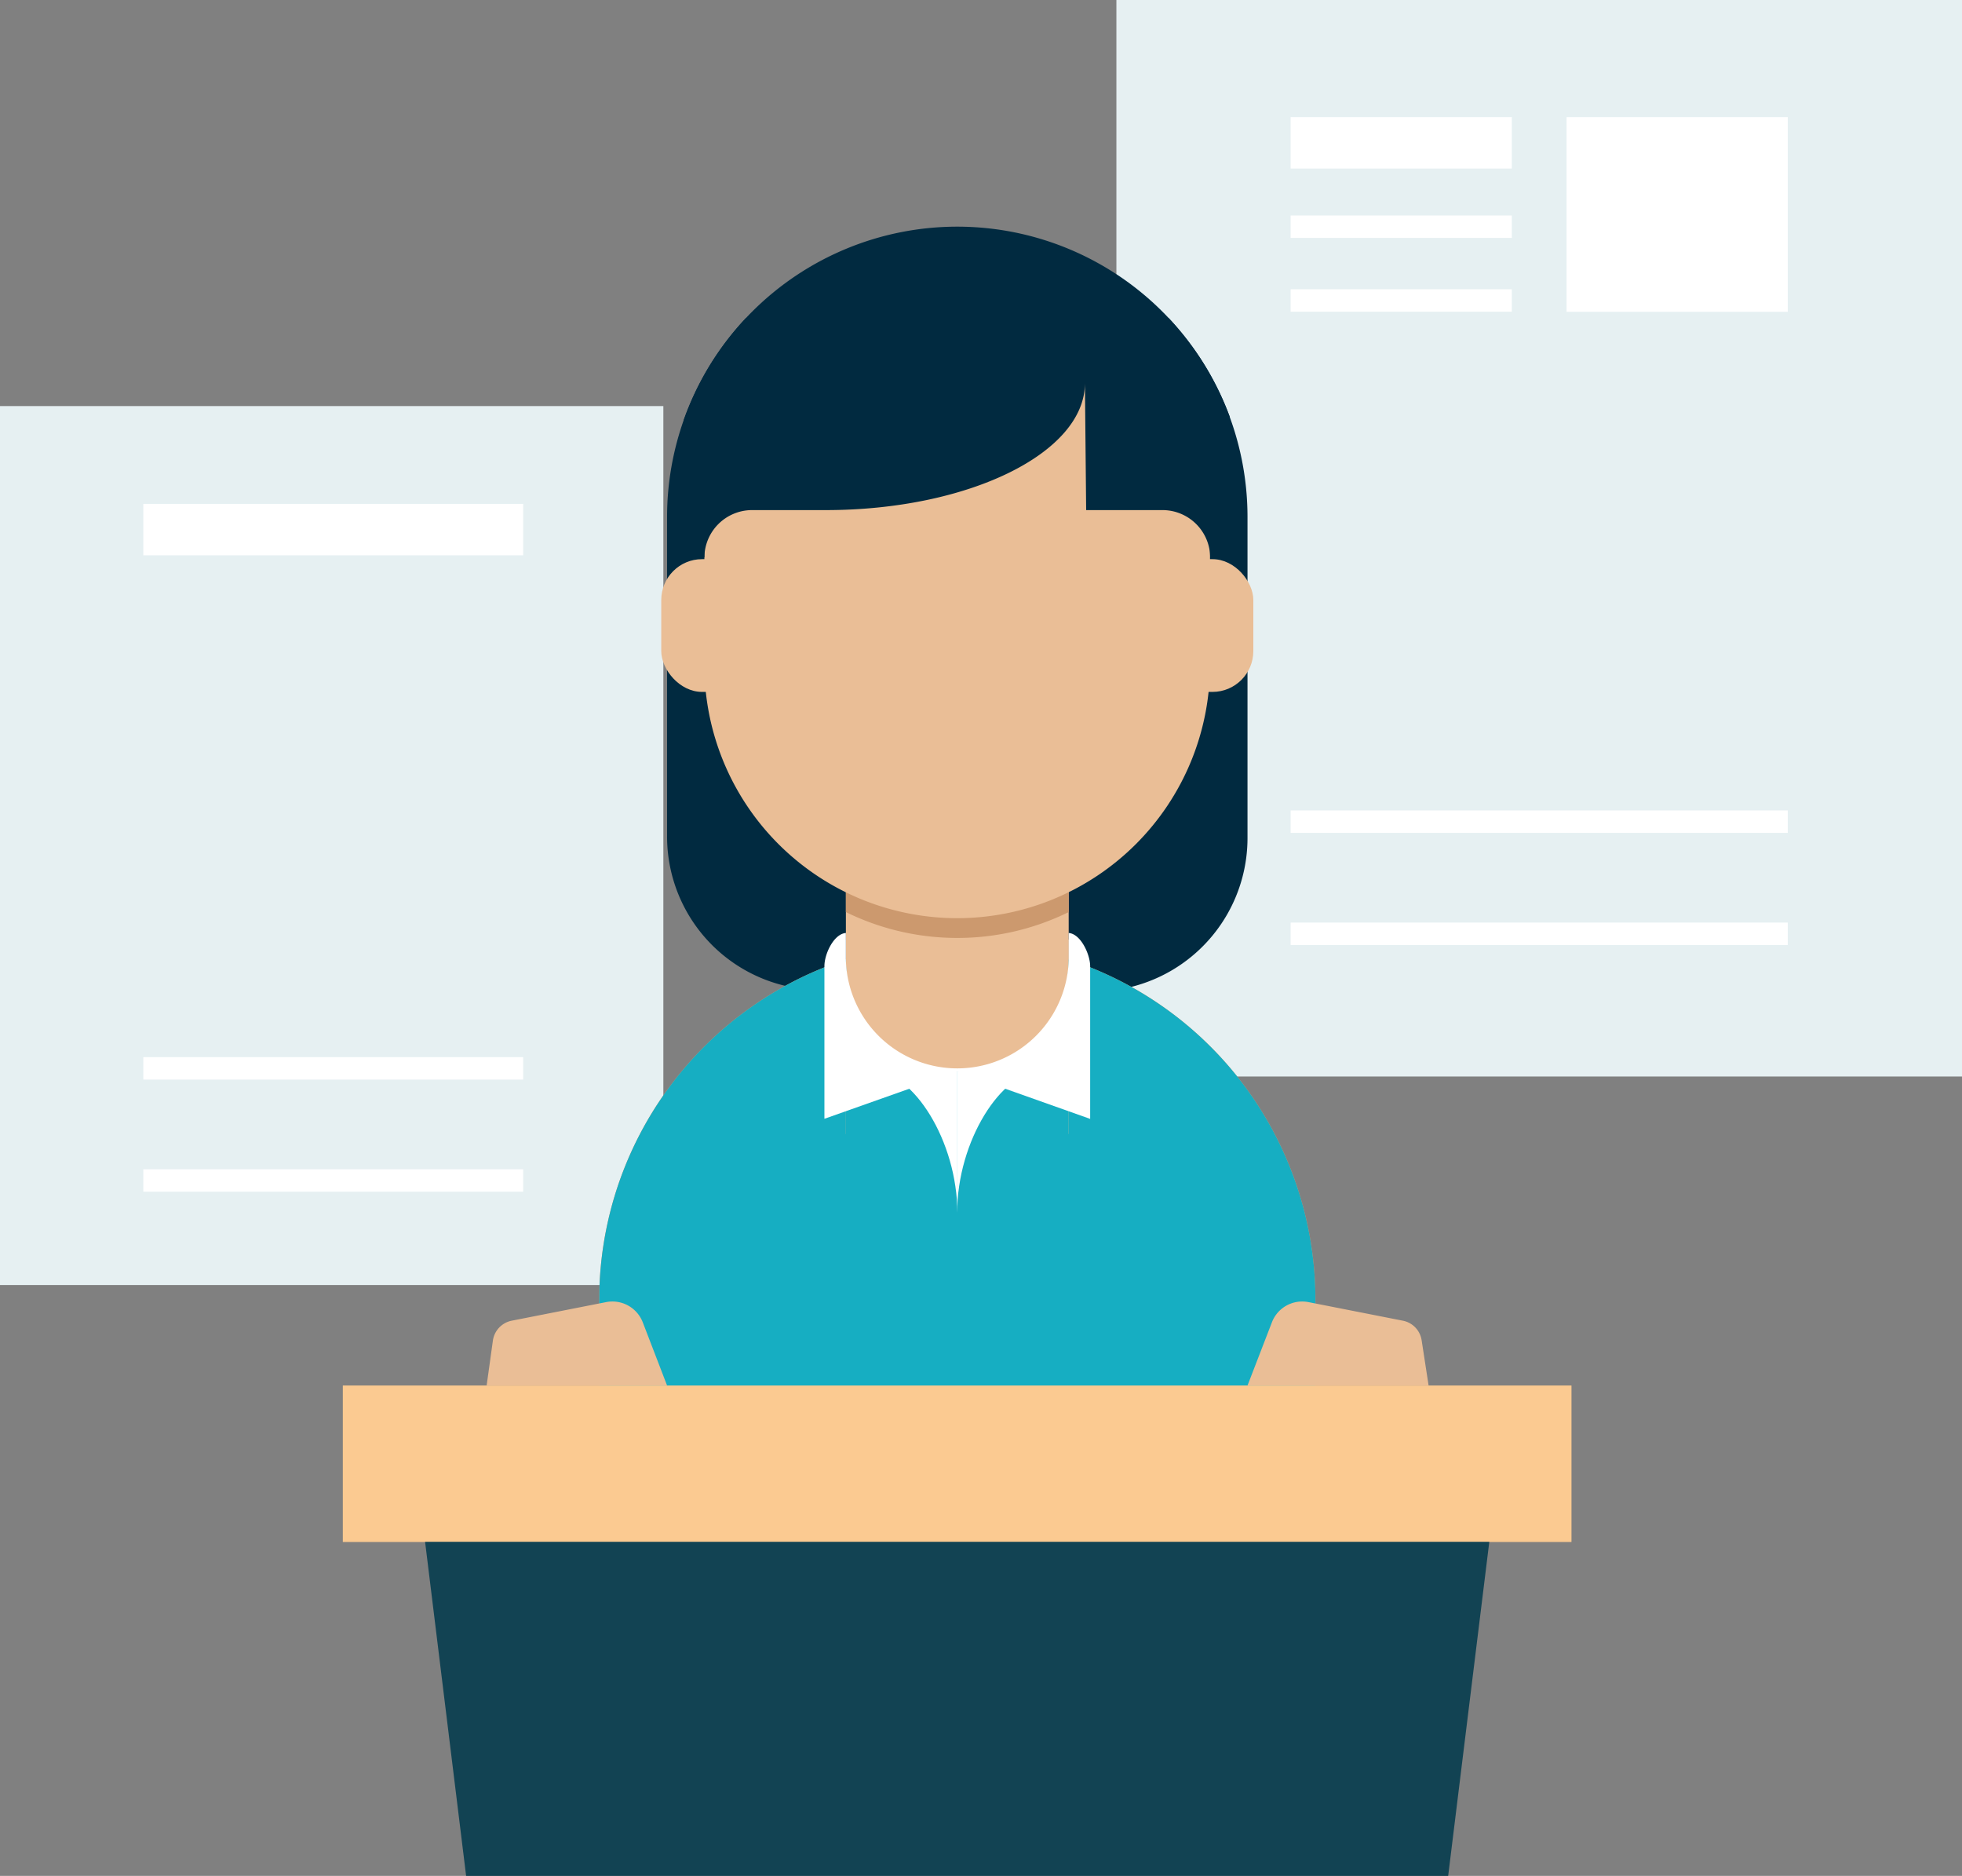 <svg xmlns="http://www.w3.org/2000/svg" viewBox="0 0 205.62 196.56"><rect x="0" y="0" width="205.62" height="196.56" fill="#808080" stroke="none"/><defs><style>.cls-1{fill:#e6f0f2;}.cls-2,.cls-9{fill:#fff;}.cls-3{fill:#012a40;}.cls-4{fill:#eabe96;}.cls-5{fill:#cc996e;}.cls-6{fill:#f59763;}.cls-7{fill:#16aec2;}.cls-8{fill:#f9b86c;}.cls-9{opacity:0.25;}.cls-10{fill:#124353;}</style></defs><title>participations</title><g id="Calque_2" data-name="Calque 2"><g id="Calque_1-2" data-name="Calque 1"><rect class="cls-1" x="117" width="88.63" height="112.8"/><rect class="cls-2" x="135.26" y="84.92" width="52.1" height="2.35"/><rect class="cls-2" x="135.26" y="22.58" width="23.18" height="2.35"/><rect class="cls-2" x="135.26" y="30.31" width="23.18" height="2.35"/><rect class="cls-2" x="135.26" y="96.67" width="52.1" height="2.35"/><rect class="cls-2" x="135.26" y="12.27" width="23.18" height="5.39"/><rect class="cls-2" x="164.18" y="12.27" width="23.18" height="20.4"/><rect class="cls-1" y="42.55" width="69.52" height="92.1"/><rect class="cls-2" x="15.02" y="110.77" width="39.81" height="2.35"/><rect class="cls-2" x="15.02" y="52.8" width="39.81" height="5.39"/><rect class="cls-2" x="15.02" y="122.52" width="39.81" height="2.35"/><path class="cls-3" d="M69.91,87.65V54.17a30.42,30.42,0,0,1,30.42-30.42h0a30.42,30.42,0,0,1,30.41,30.42V87.8a16.08,16.08,0,0,1-16.17,16.09l-28.66-.16A16.08,16.08,0,0,1,69.91,87.65Z"/><rect class="cls-4" x="88.65" y="73.42" width="23.35" height="36.38"/><path class="cls-5" d="M88.65,95.57a26.43,26.43,0,0,0,11.68,2.71h0A26.39,26.39,0,0,0,112,95.57V73.42H88.65Z"/><path class="cls-6" d="M100.33,98.68h0a37.53,37.53,0,0,1,37.53,37.53v17.49a0,0,0,0,1,0,0H62.8a0,0,0,0,1,0,0V136.21a37.53,37.53,0,0,1,37.53-37.53Z"/><path class="cls-7" d="M137.86,154.12l-75.06-.43V136.21a37.53,37.53,0,0,1,37.53-37.53h0a37.53,37.53,0,0,1,37.53,37.53Z"/><rect class="cls-4" x="88.65" y="98.45" width="23.35" height="20.37"/><path class="cls-7" d="M100.33,112.28a11.68,11.68,0,0,1-11.68-11.67v53.08H112V100.61A11.68,11.68,0,0,1,100.33,112.28Z"/><path class="cls-2" d="M112,97.76v2.85a11.68,11.68,0,0,1-23.35,0V97.76c-1.26.09-2.25,2.19-2.25,3.47v16l13.93-4.93,13.92,4.94v-16C114.25,100,113.26,97.85,112,97.76Z"/><rect class="cls-4" x="69.3" y="58.59" width="9.04" height="13.91" rx="4.28" ry="4.28" transform="translate(147.64 131.09) rotate(180)"/><rect class="cls-4" x="122.31" y="58.59" width="9.04" height="13.91" rx="4.28" ry="4.28"/><path class="cls-4" d="M92,35.18h16.6a18.21,18.21,0,0,1,18.21,18.21V69.7a26.51,26.51,0,0,1-26.51,26.51h0A26.51,26.51,0,0,1,73.82,69.7V53.38A18.21,18.21,0,0,1,92,35.18Z"/><path class="cls-3" d="M86.53,53.45c15,0,27.17-6,27.17-13.3l.13,13.3h8.06a5,5,0,0,1,4.94,4.95h3.26V50.83h-1.21V43.67a30.39,30.39,0,0,0-6.42-10.36H78.19A30.35,30.35,0,0,0,71.66,44v6.84h-1.1V58.4h3.26a5,5,0,0,1,4.94-4.95"/><path class="cls-2" d="M91.56,112.28c4.1,0,8.77,7.26,8.77,14.81V112.28Z"/><path class="cls-2" d="M109.08,112.28c-4.1,0-8.77,7.26-8.77,14.81V112.28Z"/><rect class="cls-8" x="35.93" y="145.18" width="128.76" height="16.39"/><rect class="cls-9" x="35.93" y="145.18" width="128.76" height="16.39"/><polygon class="cls-10" points="151.77 196.56 48.85 196.56 44.55 161.56 156.08 161.56 151.77 196.56"/><path class="cls-4" d="M69.91,145.18l-2.55-6.63a3.41,3.41,0,0,0-3.84-2.11l-9.86,1.94a2.48,2.48,0,0,0-2,2.06L51,145.18"/><path class="cls-4" d="M130.74,145.18l2.56-6.63a3.4,3.4,0,0,1,3.83-2.11l9.86,1.94a2.47,2.47,0,0,1,2,2.06l.73,4.74"/></g></g></svg>